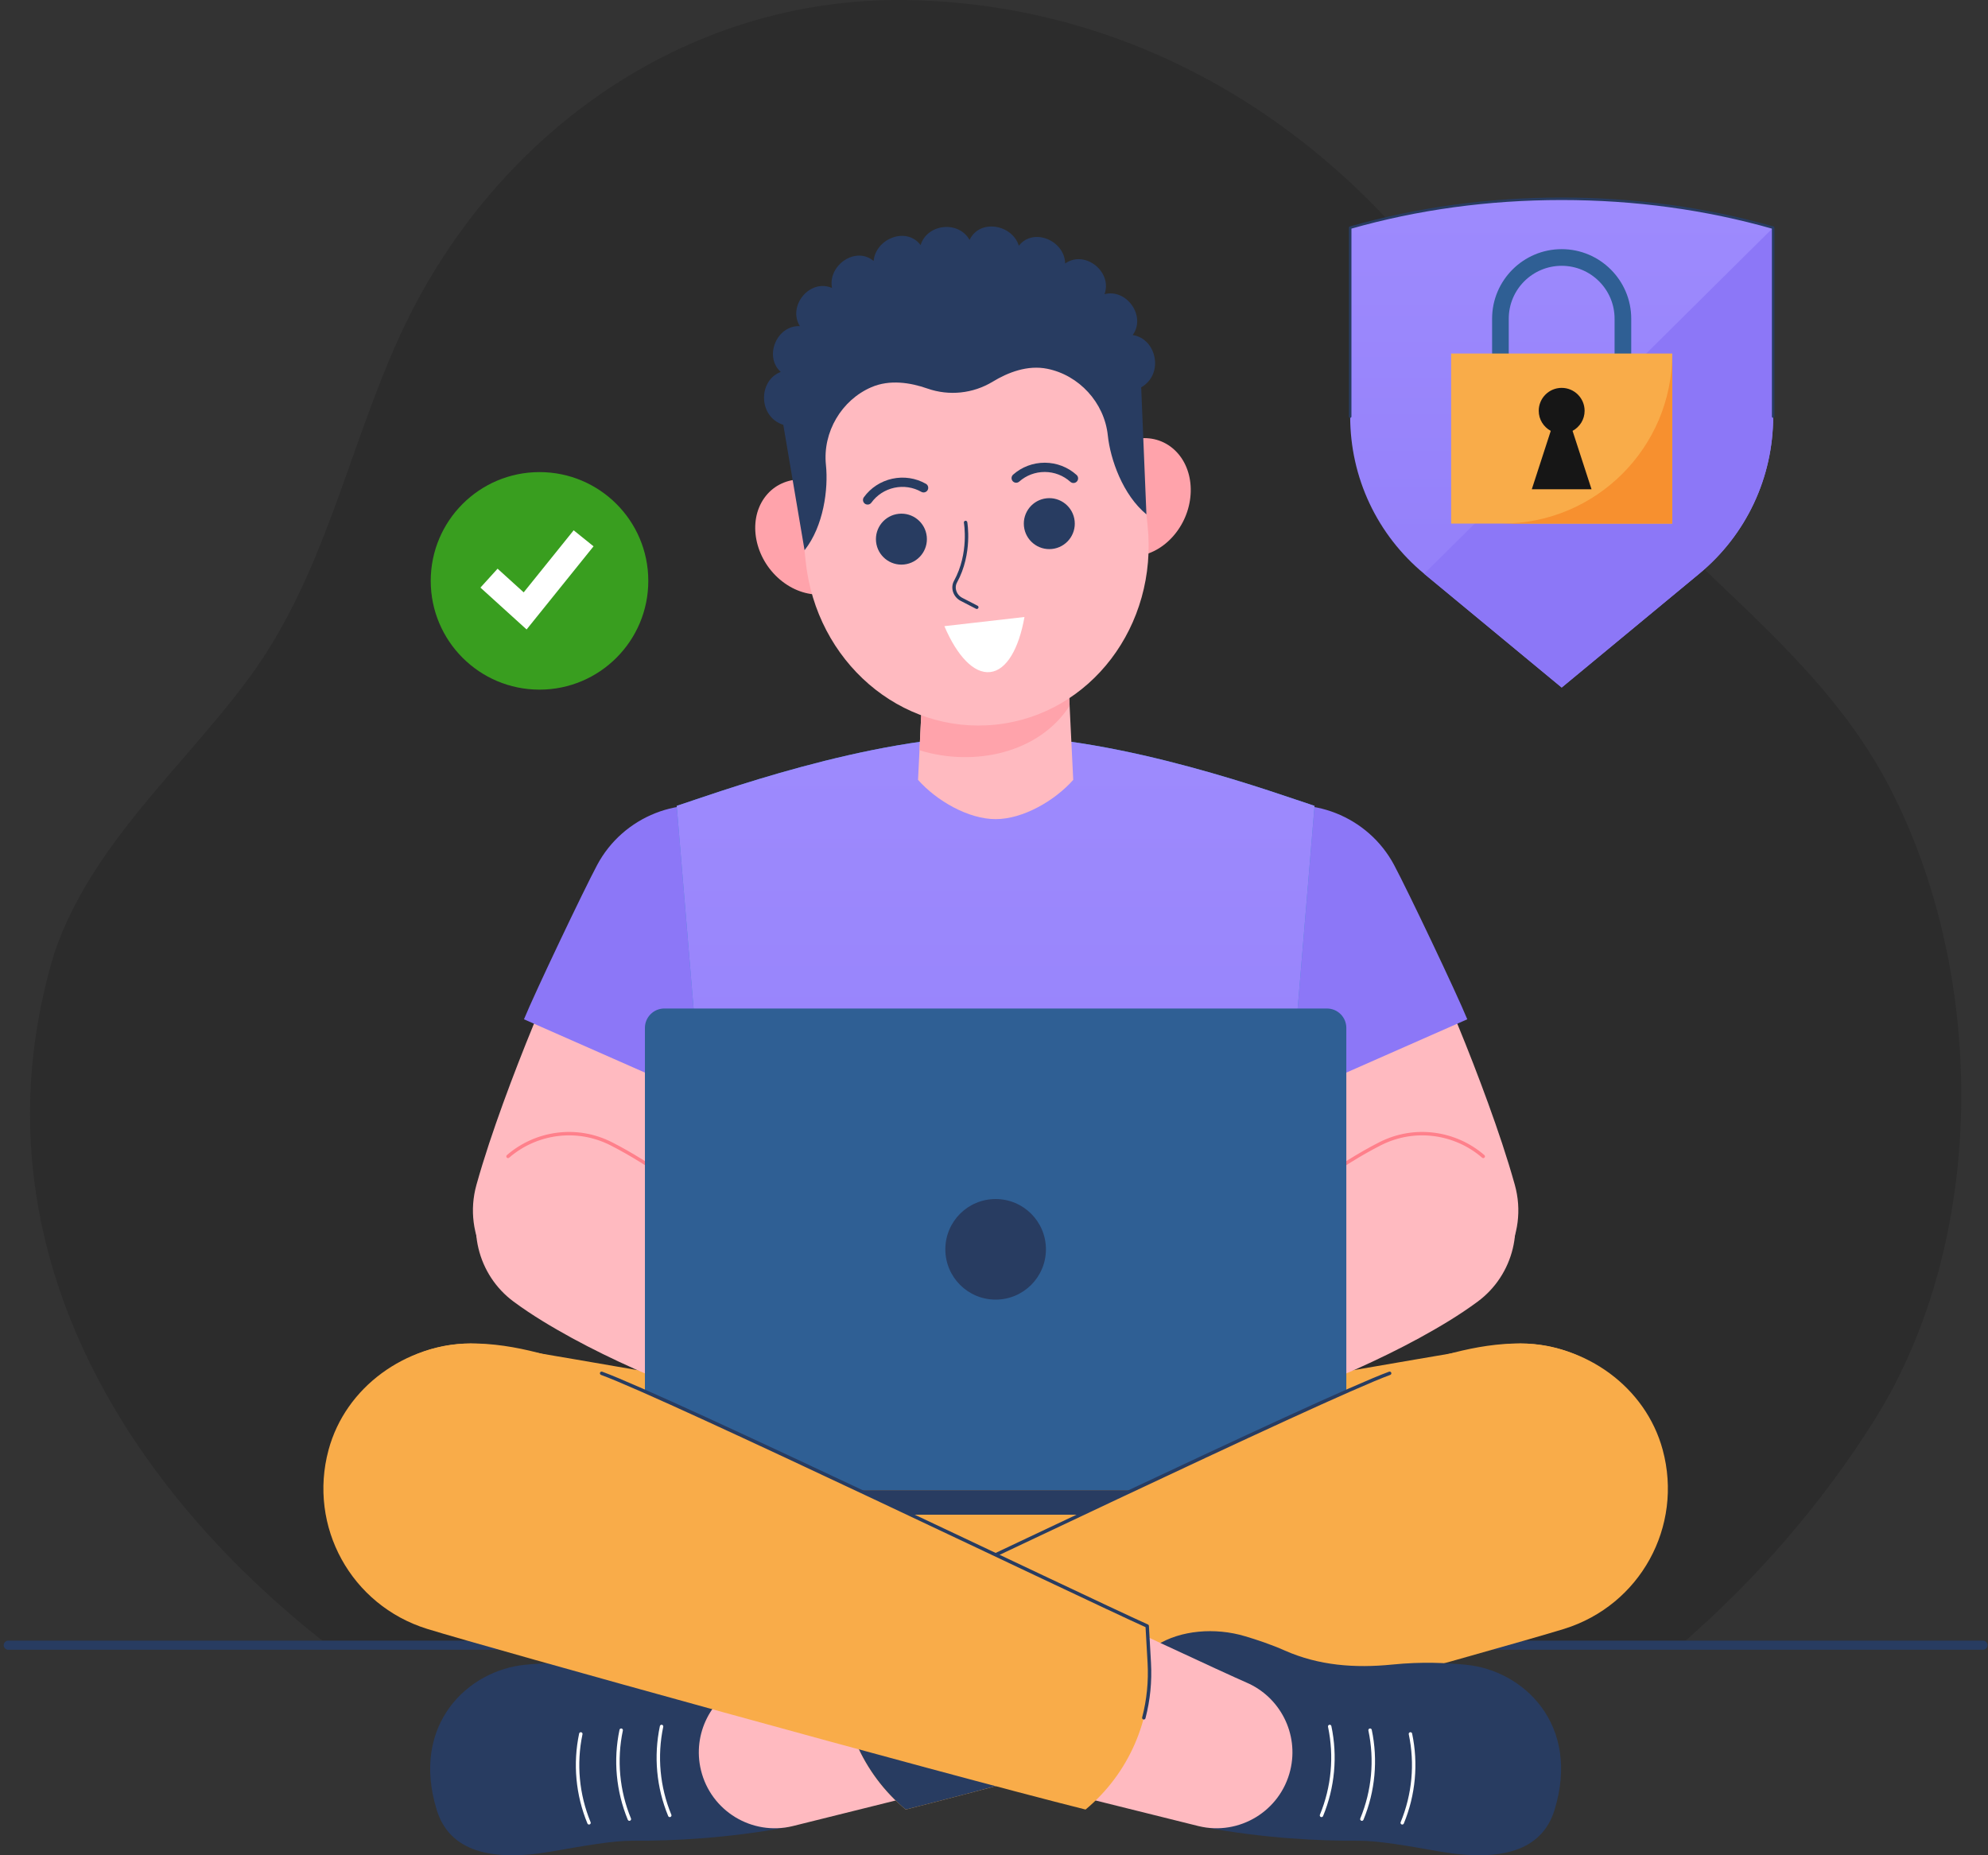 <svg width="240" height="224" viewBox="0 0 240 224" fill="none" xmlns="http://www.w3.org/2000/svg">
<rect x="0" y="0" width="240" height="224" fill="#333333" stroke="none"/>
<path d="M226.303 171.434C219.945 181.583 211.965 190.75 202.865 198.636H39.617C13.949 178.669 -3.607 148.746 6.548 115.103C11.002 102.018 21.934 92.818 29.959 82.001C39.148 69.611 41.902 54.534 48.182 40.736C59.214 16.509 82.46 -0.407 109.447 0.007C135.143 0.405 157.825 13.197 173.273 33.347C182.208 45.003 192.34 55.665 202.831 65.919C212.258 75.119 222.032 83.254 228.18 95.163C239.885 117.835 239.984 149.612 226.303 171.434Z" fill="#2C2C2C"/>
<path d="M67.884 132.061C66.915 138.941 64.931 145.924 61.645 152.176" stroke="#6AADE2" stroke-width="0.688" stroke-miterlimit="10" stroke-linecap="round" stroke-linejoin="round"/>
<path d="M169.275 134.681C170.737 142.248 174.349 148.812 179.301 153.832" stroke="#6AADE2" stroke-width="0.688" stroke-miterlimit="10" stroke-linecap="round" stroke-linejoin="round"/>
<path d="M78.265 70.132C78.265 77.385 72.385 83.265 65.132 83.265C57.879 83.265 52 77.385 52 70.132C52 62.88 57.879 57 65.132 57C72.385 57 78.265 62.88 78.265 70.132Z" fill="#399E1F"/>
<path d="M63.573 76L58 70.945L60.071 68.662L63.222 71.52L69.255 64.028L71.656 65.961L63.573 76Z" fill="white"/>
<path d="M1 198.637H239.394" stroke="#283C61" stroke-width="1.104" stroke-miterlimit="10" stroke-linecap="round" stroke-linejoin="round"/>
<path d="M171.929 69.274C166.255 64.578 163 57.66 163 50.293V27.489C171.111 25.173 179.687 24 188.532 24C197.377 24 205.953 25.173 214.063 27.489V50.293C214.063 57.66 210.808 64.579 205.131 69.274L188.532 83.011L171.929 69.274Z" fill="url(#paint0_linear_5470_11758)"/>
<path d="M214.064 27.489V50.293C214.064 57.66 210.809 64.579 205.132 69.274L188.533 83.011L171.93 69.274L214.064 27.489Z" fill="#8C77F7"/>
<path d="M163 50.293V27.489C171.111 25.173 179.687 24 188.532 24C197.377 24 205.953 25.173 214.063 27.489V50.293" stroke="#283C61" stroke-width="0.302" stroke-miterlimit="10" stroke-linecap="round" stroke-linejoin="round"/>
<path d="M188.531 30.082C183.9 30.082 180.133 33.849 180.133 38.477V44.081H182.143V38.477C182.143 34.955 185.009 32.092 188.531 32.092C192.052 32.092 194.919 34.955 194.919 38.477V44.081H196.929V38.477C196.929 33.849 193.162 30.082 188.531 30.082Z" fill="#2F5F94"/>
<path d="M201.879 63.217H175.188V42.684H201.879V63.217Z" fill="#F9AC49"/>
<path d="M201.878 42.686V63.216H181.344C187.016 63.216 192.146 60.917 195.864 57.202C199.579 53.488 201.878 48.358 201.878 42.686Z" fill="#F7902F"/>
<path d="M192.136 59.071L189.847 52.023C190.709 51.554 191.301 50.651 191.301 49.6C191.301 48.071 190.061 46.831 188.531 46.831C187.002 46.831 185.762 48.071 185.762 49.6C185.762 50.651 186.353 51.554 187.215 52.023L184.926 59.071H192.136Z" fill="#161616"/>
<path d="M200.238 176.373C198.761 167.193 190.123 160.947 180.943 162.425C177.957 162.906 124.135 172.171 120.197 172.975C116.259 172.171 62.437 162.906 59.452 162.425C50.271 160.947 41.634 167.193 40.156 176.373C38.744 185.15 44.438 193.457 52.966 195.45C55.905 196.137 83.832 201.465 83.832 201.465C86.964 202.091 93.207 203.336 98.781 204.447C105.833 205.852 113.007 206.56 120.197 206.56C127.388 206.56 134.561 205.852 141.613 204.447C147.187 203.336 153.43 202.091 156.563 201.465C156.563 201.465 184.489 196.137 187.428 195.45C195.956 193.457 201.65 185.15 200.238 176.373Z" fill="#F9AC49"/>
<path d="M162.123 152.204C160.285 149.261 158.621 146.241 157.021 143.193C155.425 140.143 153.896 137.064 152.43 133.957C150.965 130.849 149.529 127.729 148.176 124.572C146.817 121.418 145.502 118.243 144.336 115.004C141.977 108.443 145.382 101.211 151.943 98.851C157.938 96.694 164.492 99.355 167.379 104.834C168.987 107.879 170.446 110.989 171.86 114.119C173.281 117.247 174.618 120.411 175.926 123.587C177.234 126.764 178.479 129.969 179.655 133.204C180.829 136.441 181.939 139.705 182.873 143.046C184.579 149.14 181.022 155.462 174.929 157.167C169.918 158.57 164.75 156.401 162.123 152.204Z" fill="#FFBAC0"/>
<path d="M151.493 134.37C150.022 131.266 144.566 118.657 143.418 115.409C140.908 108.308 144.631 100.517 151.732 98.007C158.171 95.732 165.177 98.584 168.298 104.429C169.924 107.465 175.836 119.886 177.137 123.066L151.493 134.37Z" fill="#8C77F7"/>
<path d="M78.271 152.204C80.109 149.261 81.773 146.241 83.373 143.193C84.969 140.143 86.499 137.064 87.964 133.957C89.43 130.849 90.865 127.729 92.218 124.572C93.578 121.418 94.892 118.243 96.058 115.004C98.418 108.443 95.012 101.211 88.451 98.851C82.456 96.694 75.901 99.355 73.015 104.834C71.407 107.879 69.948 110.989 68.534 114.119C67.114 117.247 65.776 120.411 64.468 123.587C63.16 126.764 61.916 129.969 60.738 133.204C59.565 136.441 58.456 139.705 57.521 143.046C55.815 149.14 59.372 155.462 65.466 157.167C70.476 158.57 75.645 156.401 78.271 152.204Z" fill="#FFBAC0"/>
<path d="M88.9 134.37C90.372 131.266 95.828 118.657 96.975 115.409C99.485 108.308 95.762 100.517 88.661 98.007C82.222 95.732 75.216 98.584 72.095 104.429C70.47 107.465 64.557 119.886 63.256 123.066L88.9 134.37Z" fill="#8C77F7"/>
<path d="M79.998 174.821C81.275 159.963 86.795 151.503 85.319 139.567C84.881 136.029 84.373 129.724 84.322 128.842L81.696 97.297C85.763 95.991 105.006 88.859 120.197 88.859C135.387 88.859 154.631 95.991 158.697 97.297L156.072 128.842C156.021 129.724 155.512 136.029 155.075 139.567C153.599 151.503 159.119 159.963 160.396 174.821" fill="#3282CC"/>
<path d="M79.998 174.821C81.275 159.963 86.795 151.503 85.319 139.567C84.881 136.029 84.373 129.724 84.322 128.842L81.696 97.297C85.763 95.991 105.006 88.859 120.197 88.859C135.387 88.859 154.631 95.991 158.697 97.297L156.072 128.842C156.021 129.724 155.512 136.029 155.075 139.567C153.599 151.503 159.119 159.963 160.396 174.821" fill="url(#paint1_linear_5470_11758)"/>
<path d="M128.973 82.063H111.422L110.83 94.16C113.062 96.682 116.904 98.901 120.198 98.901C123.492 98.901 127.333 96.682 129.565 94.16L128.973 82.063Z" fill="#FFBAC0"/>
<path d="M129.129 85.213C125.472 90.887 117.677 92.64 111.006 90.588L111.423 82.064H128.976L129.129 85.213Z" fill="#FFA3AB"/>
<path d="M141.971 64.325C139.526 67.49 135.48 68.142 132.933 65.781C130.387 63.419 130.305 58.939 132.75 55.774C135.195 52.609 139.242 51.956 141.788 54.318C144.335 56.679 144.416 61.159 141.971 64.325Z" fill="#FFA3AB"/>
<path d="M94.154 69.969C97.203 72.558 101.297 72.356 103.298 69.518C105.299 66.68 104.449 62.28 101.401 59.691C98.352 57.102 94.259 57.303 92.257 60.142C90.256 62.98 91.106 67.379 94.154 69.969Z" fill="#FFA3AB"/>
<path d="M114.214 30.438C102.82 31.796 94.641 42.758 95.902 54.781L97.263 67.762C98.531 79.853 108.721 88.693 120.197 87.49C131.673 86.286 139.808 75.523 138.54 63.432L137.178 50.451C135.917 38.428 125.641 29.403 114.214 30.438Z" fill="#FFBAC0"/>
<path d="M136.732 40.45L136.762 40.428C138.375 38.163 136.005 34.814 133.343 35.52C134.32 32.811 130.973 30.134 128.587 31.814C128.56 29.087 124.78 27.4 122.999 29.67C122.205 27.095 118.268 26.382 117.052 28.968C116.391 27.788 115.117 27.294 113.901 27.422C112.685 27.549 111.541 28.297 111.139 29.588C109.412 27.31 105.709 28.825 105.466 31.509C103.254 29.658 99.906 32.092 100.445 34.766C97.763 33.617 95.044 36.93 96.562 39.378C93.811 39.239 92.188 43.006 94.236 44.888L94.269 44.903C91.517 45.923 91.505 50.317 94.564 51.296L97.129 66.431C99.432 63.537 100.014 59.025 99.711 56.145C99.293 52.152 101.618 48.292 105.189 46.753C107.417 45.789 109.911 46.194 111.959 46.91C113.269 47.369 114.644 47.521 115.994 47.38C117.344 47.238 118.657 46.803 119.843 46.083C121.698 44.957 124.054 44.044 126.433 44.525C130.247 45.29 133.322 48.584 133.741 52.577C134.043 55.456 135.548 59.749 138.401 62.102L137.769 46.765C140.559 45.173 139.636 40.877 136.732 40.45Z" fill="#283C61"/>
<path d="M116.57 63.081C116.57 63.081 117.237 66.793 115.353 70.231C114.934 70.995 115.293 71.961 116.068 72.361L117.922 73.319" stroke="#283C61" stroke-width="0.414" stroke-miterlimit="10" stroke-linecap="round" stroke-linejoin="round"/>
<path d="M114.01 75.601C115.536 79.181 117.565 81.37 119.541 81.144C121.518 80.918 123 78.327 123.678 74.495L114.01 75.601Z" fill="white"/>
<path d="M129.593 58.316C129.46 58.316 129.325 58.268 129.218 58.172C128.376 57.412 127.282 56.99 126.139 56.985C126.132 56.985 126.125 56.985 126.117 56.985C124.981 56.985 123.892 57.395 123.049 58.143C122.818 58.348 122.464 58.326 122.26 58.096C122.055 57.864 122.076 57.511 122.308 57.306C123.356 56.378 124.708 55.867 126.117 55.867C126.126 55.867 126.135 55.867 126.144 55.867C127.563 55.874 128.921 56.398 129.968 57.343C130.197 57.549 130.215 57.903 130.008 58.132C129.898 58.254 129.745 58.316 129.593 58.316Z" fill="#283C61"/>
<path d="M104.742 60.923C104.628 60.923 104.514 60.888 104.414 60.816C104.164 60.635 104.109 60.285 104.29 60.035C105.118 58.894 106.337 58.1 107.724 57.799C109.111 57.498 110.55 57.715 111.776 58.411C112.045 58.563 112.139 58.905 111.987 59.173C111.834 59.442 111.493 59.535 111.225 59.384C110.238 58.824 109.078 58.649 107.961 58.891C106.843 59.134 105.861 59.773 105.195 60.692C105.085 60.843 104.915 60.923 104.742 60.923Z" fill="#283C61"/>
<path d="M123.617 63.543C123.794 65.232 125.308 66.459 126.997 66.282C128.687 66.104 129.913 64.591 129.736 62.901C129.559 61.211 128.046 59.985 126.356 60.162C124.666 60.339 123.439 61.853 123.617 63.543Z" fill="#283C61"/>
<path d="M111.882 64.773C112.06 66.463 110.833 67.977 109.143 68.154C107.454 68.331 105.94 67.105 105.763 65.415C105.586 63.725 106.812 62.212 108.502 62.035C110.192 61.857 111.705 63.083 111.882 64.773Z" fill="#283C61"/>
<path d="M140.764 159.603C142.546 157.209 144.514 155.116 146.541 153.119C148.567 151.121 150.685 149.27 152.851 147.497C155.017 145.725 157.232 144.031 159.511 142.442C161.796 140.862 164.127 139.356 166.609 138.096C172.145 135.284 178.912 137.492 181.724 143.028C184.246 147.994 182.725 153.951 178.389 157.155C176.152 158.812 173.763 160.223 171.328 161.561C168.887 162.889 166.381 164.112 163.828 165.257C161.274 166.402 158.671 167.468 155.978 168.387C153.285 169.307 150.533 170.131 147.595 170.656C143.796 171.333 140.167 168.803 139.489 165.003C139.138 163.035 139.662 161.093 140.764 159.603Z" fill="#FFBAC0"/>
<path d="M157.416 143.943C158.108 143.433 158.806 142.932 159.51 142.442C161.795 140.862 164.126 139.356 166.608 138.096C170.806 135.963 175.712 136.718 179.065 139.621" stroke="#FF808B" stroke-width="0.414" stroke-miterlimit="10" stroke-linecap="round" stroke-linejoin="round"/>
<path d="M99.632 159.603C97.849 157.209 95.882 155.116 93.855 153.119C91.828 151.121 89.71 149.27 87.545 147.497C85.378 145.725 83.164 144.031 80.885 142.442C78.6 140.862 76.268 139.356 73.786 138.096C68.25 135.284 61.483 137.492 58.671 143.028C56.149 147.994 57.671 153.951 62.006 157.155C64.244 158.812 66.632 160.223 69.068 161.561C71.508 162.889 74.014 164.112 76.567 165.257C79.121 166.402 81.724 167.468 84.418 168.387C87.11 169.307 89.863 170.131 92.8 170.656C96.6 171.333 100.229 168.803 100.906 165.003C101.257 163.035 100.733 161.093 99.632 159.603Z" fill="#FFBAC0"/>
<path d="M82.978 143.943C82.286 143.433 81.588 142.932 80.885 142.442C78.6 140.862 76.268 139.356 73.786 138.096C69.588 135.963 64.682 136.718 61.33 139.621" stroke="#FF808B" stroke-width="0.414" stroke-miterlimit="10" stroke-linecap="round" stroke-linejoin="round"/>
<path d="M160.19 179.916H80.201C78.907 179.916 77.857 178.867 77.857 177.573V124.108C77.857 122.813 78.907 121.764 80.201 121.764H160.19C161.485 121.764 162.534 122.813 162.534 124.108V177.573C162.534 178.867 161.485 179.916 160.19 179.916Z" fill="#2F5F94"/>
<path d="M162.534 179.916H77.857V182.881H162.534V179.916Z" fill="#283C61"/>
<path d="M126.269 150.84C126.269 154.193 123.55 156.912 120.197 156.912C116.844 156.912 114.125 154.193 114.125 150.84C114.125 147.487 116.844 144.768 120.197 144.768C123.55 144.768 126.269 147.487 126.269 150.84Z" fill="#283C61"/>
<path d="M100.721 198.62C97.888 196.833 93.709 196.463 90.074 197.559C88.703 197.966 87.02 198.517 85.287 199.283C81.177 201.104 76.804 201.424 72.337 200.976C68.599 200.602 65.796 200.779 63.46 200.993C56.525 201.633 49.532 208.185 52.729 218.538C54.252 223.472 59.185 224.841 66.665 223.533C70.415 222.877 73.988 222.23 76.407 222.244C81 222.274 87.665 221.979 95.004 220.616L100.721 198.62Z" fill="#283C61"/>
<path d="M71.108 220.083C69.707 216.686 69.362 212.945 70.118 209.348" stroke="white" stroke-width="0.414" stroke-miterlimit="10" stroke-linecap="round" stroke-linejoin="round"/>
<path d="M75.981 219.634C74.58 216.236 74.234 212.495 74.991 208.898" stroke="white" stroke-width="0.414" stroke-miterlimit="10" stroke-linecap="round" stroke-linejoin="round"/>
<path d="M80.856 219.184C79.455 215.787 79.11 212.046 79.866 208.449" stroke="white" stroke-width="0.414" stroke-miterlimit="10" stroke-linecap="round" stroke-linejoin="round"/>
<path d="M114.83 191.458C108.474 194.627 91.826 202.329 89.926 203.141C85.879 204.869 83.552 209.316 84.624 213.733C85.819 218.654 90.776 221.674 95.696 220.479L123.865 213.47L114.83 191.458Z" fill="#FFBAC0"/>
<path d="M200.731 175.058C198.672 167.431 191.403 162.301 183.62 162.21C178.209 162.146 172.635 164.025 167.763 165.809C159.723 168.752 109.908 192.721 101.898 196.323L101.646 200.768C101.261 207.558 104.116 214.129 109.342 218.48C127.503 213.916 181.42 198.965 188.839 196.664C198.006 193.807 203.229 184.317 200.731 175.058Z" fill="#F9AC49"/>
<path d="M101.646 200.768C101.261 207.558 104.116 214.129 109.342 218.48C113.463 217.445 119.426 215.874 126.269 214.038L101.646 200.768Z" fill="#283C61"/>
<path d="M167.763 165.809C159.723 168.752 109.908 192.721 101.898 196.323L101.646 200.768C101.517 203.028 101.749 205.264 102.307 207.403" stroke="#283C61" stroke-width="0.414" stroke-miterlimit="10" stroke-linecap="round" stroke-linejoin="round"/>
<path d="M139.674 198.62C142.507 196.833 146.686 196.463 150.321 197.559C151.692 197.966 153.375 198.517 155.108 199.283C159.218 201.104 163.591 201.424 168.058 200.976C171.796 200.602 174.599 200.779 176.935 200.993C183.87 201.633 190.863 208.185 187.666 218.538C186.143 223.472 181.21 224.841 173.731 223.533C169.979 222.877 166.407 222.23 163.988 222.244C159.395 222.274 152.73 221.979 145.391 220.616L139.674 198.62Z" fill="#283C61"/>
<path d="M169.285 220.083C170.686 216.686 171.031 212.945 170.275 209.348" stroke="white" stroke-width="0.414" stroke-miterlimit="10" stroke-linecap="round" stroke-linejoin="round"/>
<path d="M164.412 219.634C165.813 216.236 166.159 212.495 165.402 208.898" stroke="white" stroke-width="0.414" stroke-miterlimit="10" stroke-linecap="round" stroke-linejoin="round"/>
<path d="M159.537 219.184C160.938 215.787 161.284 212.046 160.527 208.449" stroke="white" stroke-width="0.414" stroke-miterlimit="10" stroke-linecap="round" stroke-linejoin="round"/>
<path d="M125.562 191.458C131.919 194.627 148.566 202.329 150.466 203.141C154.513 204.869 156.841 209.316 155.769 213.733C154.574 218.654 149.616 221.674 144.696 220.479L116.527 213.47L125.562 191.458Z" fill="#FFBAC0"/>
<path d="M39.664 175.058C41.722 167.431 48.992 162.301 56.775 162.21C62.186 162.146 67.76 164.025 72.633 165.809C80.671 168.752 130.487 192.721 138.497 196.323L138.749 200.768C139.134 207.558 136.279 214.129 131.053 218.48C112.892 213.916 58.975 198.965 51.556 196.664C42.389 193.807 37.166 184.317 39.664 175.058Z" fill="#F9AC49"/>
<path d="M72.631 165.809C80.67 168.752 130.486 192.721 138.495 196.323L138.747 200.768C138.875 203.028 138.645 205.264 138.087 207.403" stroke="#283C61" stroke-width="0.414" stroke-miterlimit="10" stroke-linecap="round" stroke-linejoin="round"/>
<defs>
<linearGradient id="paint0_linear_5470_11758" x1="188.532" y1="109.309" x2="188.532" y2="25.924" gradientUnits="userSpaceOnUse">
<stop stop-color="#8C77F7"/>
<stop offset="1" stop-color="#9D8AFD"/>
</linearGradient>
<linearGradient id="paint1_linear_5470_11758" x1="120.197" y1="213.13" x2="120.197" y2="91.662" gradientUnits="userSpaceOnUse">
<stop stop-color="#8C77F7"/>
<stop offset="1" stop-color="#9D8AFD"/>
</linearGradient>
</defs>
</svg>
